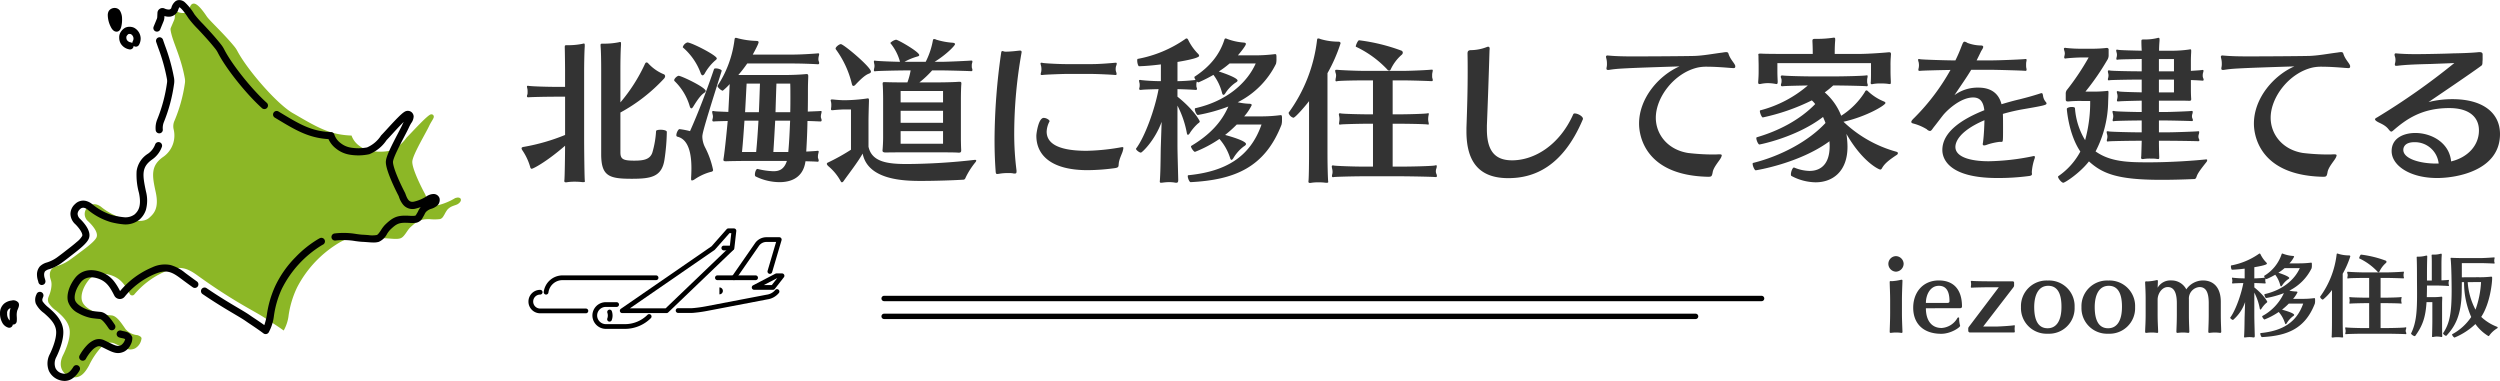 <svg xmlns="http://www.w3.org/2000/svg" xmlns:xlink="http://www.w3.org/1999/xlink" width="699.359" height="106.56" viewBox="0 0 699.359 106.56">
  <defs>
    <clipPath id="clip-path">
      <rect id="長方形_22" data-name="長方形 22" width="115.527" height="104.56" fill="#8cb726"/>
    </clipPath>
    <clipPath id="clip-path-2">
      <rect id="長方形_21" data-name="長方形 21" width="71.605" height="28.1"/>
    </clipPath>
  </defs>
  <g id="logo" transform="translate(-662.169 -930.999)">
    <path id="パス_87" data-name="パス 87" d="M41.71-10.105c0-.387-.9-.6-1.72-.6-.688,0-1.29.129-1.29.387a26.72,26.72,0,0,1-1.032,5.977c-.645,1.935-2.408,2.279-5.074,2.279-3.139,0-3.87-.43-3.87-2.322V-15.523a47.661,47.661,0,0,0,12.212-9.5,1.107,1.107,0,0,0,.3-.645.618.618,0,0,0-.473-.6,12.2,12.2,0,0,1-4.257-3.01.661.661,0,0,0-.473-.258c-.172,0-.3.129-.43.387a46.705,46.705,0,0,1-6.88,10.793V-27.52c0-2.322.043-5.117.172-6.923v-.387c0-.258-.043-.43-.258-.43a2.181,2.181,0,0,0-.387.086,20.345,20.345,0,0,1-4,.387h-.559c-.43,0-.516.086-.516.387v.258c.129,1.376.172,4.3.172,6.579v23.65c0,6.149,2.15,6.923,8.471,6.923,5.418,0,8.514-.473,9.245-5.418A58.687,58.687,0,0,0,41.71-10.105ZM18.748,3.311c-.086-1.2-.172-8.686-.172-11.524V-27.09c0-1.247.043-5.117.172-6.923V-34.4c0-.258-.043-.43-.258-.43a2.181,2.181,0,0,0-.387.086,19.368,19.368,0,0,1-3.87.387h-.559c-.516,0-.516.129-.516.645.043,1.376.086,5.418.086,6.579V-22.7H10.75c-2.279,0-7.009-.129-7.826-.3H2.8c-.172,0-.215.086-.215.258a4.268,4.268,0,0,0,.129.645,5.232,5.232,0,0,1,.043.9,2.285,2.285,0,0,1-.043.6,1.145,1.145,0,0,0-.129.516c0,.172.086.3.344.3h.043c.86-.086,5.59-.172,7.783-.172h2.494V-9.245A55.713,55.713,0,0,1,1.806-5.934c-.344.043-.731.129-.731.43a1.294,1.294,0,0,0,.258.6A16.169,16.169,0,0,1,3.483-.3c.086.387.258.516.43.516.344,0,3.913-1.763,9.331-6.45,0,2.15-.086,8.256-.172,9.374,0,.172-.043.3-.043.43,0,.3.086.43.43.43a1.613,1.613,0,0,0,.43-.043,14.346,14.346,0,0,1,2.15-.129,16.091,16.091,0,0,1,1.72.086,3.513,3.513,0,0,0,.6.043c.344,0,.43-.086.43-.258C18.791,3.612,18.748,3.483,18.748,3.311Zm66.134-17.2a1.6,1.6,0,0,1-.086-.516,3.764,3.764,0,0,1,.086-.688,3.428,3.428,0,0,0,.129-.645c0-.129-.043-.215-.258-.215h-.086c-.172.043-1.677.086-3.526.172.043-2.408.043-4.558.043-6.106,0-1.333.043-2.365.086-3.526v-.3c0-.387-.086-.559-.43-.559h-.215c-1.677.172-4.128.258-6.149.258H61.705A37.728,37.728,0,0,0,64.2-29.24H76.8c3.1,0,6.622.172,7.138.215h.043c.258,0,.344-.129.344-.344a1.145,1.145,0,0,0-.129-.516,1.908,1.908,0,0,1-.086-.559,4.261,4.261,0,0,1,.086-.774,3.816,3.816,0,0,0,.129-.6.228.228,0,0,0-.258-.258h-.086c-.344.043-4.3.344-7.052.344H65.747c1.419-2.58,1.634-3.268,1.634-3.44,0-.215-.129-.387-.688-.387a23.17,23.17,0,0,1-5.117-.731,1.941,1.941,0,0,0-.559-.129c-.3,0-.344.258-.387.645A30.207,30.207,0,0,1,55.9-23.005v.086c0,.387,1.075,1.29,1.462,1.29A17.294,17.294,0,0,0,59.3-23.478l-.043.688c-.086,2.279-.215,4.644-.344,7.1-1.978-.086-3.7-.129-3.956-.215a.839.839,0,0,0-.3-.043c-.215,0-.258.129-.258.3a3.872,3.872,0,0,0,.129.688,2.517,2.517,0,0,1,.086.559,2.9,2.9,0,0,1-.086.6,1.528,1.528,0,0,0-.086.43c0,.215.086.344.344.344h.172c.215-.043,1.892-.086,3.784-.129-.043.516-.774,8.342-1.2,10.75v.129c0,.3.215.387.688.387h.215c.559-.043,4.042-.086,4.687-.086H75.293C74.476.559,72.928.9,71.509.9A21.5,21.5,0,0,1,67.08.258h-.043c-.344,0-.688.9-.688,1.548,0,.258.043.473.215.559a15.292,15.292,0,0,0,6.665,1.591c1.978,0,6.536-.43,7.267-5.848,1.634.043,3.053.086,3.311.129h.086a.272.272,0,0,0,.3-.3,1.485,1.485,0,0,0-.129-.559,1.27,1.27,0,0,1-.086-.559,3.857,3.857,0,0,1,.086-.774,3.816,3.816,0,0,0,.129-.6.228.228,0,0,0-.258-.258H83.85c-.172.043-1.548.129-3.139.215.172-2.8.3-5.762.344-8.557,1.806.043,3.311.129,3.569.129h.043c.258,0,.344-.129.344-.344A1.145,1.145,0,0,0,84.882-13.889ZM55.212-30.057c.344-.258.473-.43.473-.6,0-.86-7.1-4.472-8.213-4.472a1.938,1.938,0,0,0-1.29,1.29.158.158,0,0,0,.043.129,17.374,17.374,0,0,1,4.945,7.138c.086.3.3.645.559.645.129,0,.344-.129.559-.473A13.539,13.539,0,0,1,55.212-30.057Zm-3.1,9.073c.344-.215.473-.43.473-.559,0-1.032-6.837-4.257-7.568-4.257-.344,0-1.247.731-1.247,1.247a.372.372,0,0,0,.129.258,15.952,15.952,0,0,1,4.214,7.009c.086.258.215.6.473.6.129,0,.3-.129.559-.559C49.88-18.447,51.084-20.339,52.116-20.984Zm4.945-6.192v-.043c0-.3-.946-.645-1.591-.645-.3,0-.516.043-.559.215C52.933-21.8,50.439-15.308,48.2-10.32a22.915,22.915,0,0,0-2.924-.559c-.344-.043-.9,1.032-.9,1.677a.4.4,0,0,0,.258.43C47.988-8,48.59-3.526,48.59.043c0,.989-.043,1.935-.086,2.709v.3c0,.258.043.43.258.43a1.6,1.6,0,0,0,.645-.258,14.749,14.749,0,0,1,4.472-2.107c.6-.086.774-.3.774-.559a24.26,24.26,0,0,0-2.236-6.321,6.907,6.907,0,0,1-.774-2.924C51.643-9.46,51.686-10.277,57.061-27.176Zm19.178,3.569c.043,1.161.043,2.451.043,3.784,0,1.376,0,2.752-.043,4.214H72.111c.086-2.838.172-5.633.258-8Zm-8.471,0c-.086,2.365-.172,5.16-.3,8H63.6c.172-2.924.3-5.719.43-8ZM76.2-13.244c-.129,3.053-.258,6.106-.516,8.772H71.509c.172-2.58.344-5.633.516-8.772Zm-8.858,0c-.172,3.1-.387,6.149-.645,8.772H62.737c.258-2.494.473-5.59.688-8.772ZM127.065-27.95a2.46,2.46,0,0,1-.043-.6,2.658,2.658,0,0,1,.043-.645,2.157,2.157,0,0,0,.129-.6.228.228,0,0,0-.258-.258h-.172c-.344.043-6.407.344-8.3.344h-1.849c3.311-2.021,5.719-4.558,5.719-4.945,0-.172-.172-.344-.6-.387a20.382,20.382,0,0,1-4.644-.86,1.3,1.3,0,0,0-.6-.172c-.172,0-.3.086-.344.344a21.582,21.582,0,0,1-2.021,6.02h-5.934a17.183,17.183,0,0,1,3.655-1.5c.344-.086.473-.215.473-.387,0-.9-5.934-4.3-6.493-4.3a3.306,3.306,0,0,0-1.591.9v.043a13.9,13.9,0,0,1,2.709,5.246c-2.451-.043-6.321-.215-6.794-.3-.086,0-.172-.043-.258-.043-.215,0-.258.086-.258.3a4.517,4.517,0,0,0,.086.559,2.926,2.926,0,0,1,.086.645,3.319,3.319,0,0,1-.086.645,2.574,2.574,0,0,0-.086.516c0,.215.086.344.3.344.086,0,.129-.043.215-.043.516-.086,6.364-.215,8.17-.215h1.591a18.423,18.423,0,0,1-.9,3.354h-.774c-2.107,0-4.859-.043-5.418-.086h-.258c-.344,0-.473.086-.473.387v.215c.086.559.129,3.268.129,4V-8.385c0,.817-.086,2.795-.172,3.4V-4.9c0,.43.3.559.989.559.172,0,.645-.043,5.332-.043h9.116c1.849,0,4.9,0,5.805.086h.129c.516,0,.645-.215.645-.645v-.172c-.043-.473-.086-2.451-.086-3.182V-19.436c0-.731.043-3.483.129-4.042v-.215c0-.3-.129-.43-.473-.43h-.258c-.645.086-3.913.172-5.934.172h-5.074a26.842,26.842,0,0,0,3.569-3.354h2.537c1.892,0,7.826.172,8.342.215h.043c.258,0,.344-.129.344-.344A1.145,1.145,0,0,0,127.065-27.95ZM90.386-34.658c-.43,0-1.462.774-1.462,1.247a.259.259,0,0,0,.043.172,26.87,26.87,0,0,1,4.472,9.589c.086.344.172.688.473.688a.9.9,0,0,0,.6-.387c1.161-1.2,2.537-2.623,3.741-3.053.43-.172.559-.344.559-.559C98.814-28.251,91.16-34.658,90.386-34.658ZM128.054-1.634a.973.973,0,0,0,.215-.43c0-.129-.086-.215-.344-.215h-.086a174.338,174.338,0,0,1-18.963,1.161c-5.289,0-9.847-.516-10.75-4.859v-7.009c0-1.462.086-4.3.129-5.719v-.3c0-.3-.043-.473-.344-.473a.839.839,0,0,0-.3.043,48.055,48.055,0,0,1-6.321.473c-.731,0-2.537-.129-3.139-.215h-.215c-.3,0-.387.086-.387.258,0,.215.129.43.129.645a3.077,3.077,0,0,1,.043.731,3.255,3.255,0,0,1-.043.645c0,.129-.043.258-.043.387,0,.215.043.344.344.344h.172c.516-.086,2.58-.215,3.139-.215h1.935V-5.117a57.106,57.106,0,0,1-6.407,3.569c-.215.086-.344.215-.344.387s.172.43.516.731A14.374,14.374,0,0,1,90.3,3.612q.193.387.387.387c.215,0,.43-.258.559-.473,1.462-2.064,3.827-5.074,5.246-7.568,1.462,7.482,11.782,7.654,16.34,7.654,4.042,0,9.073-.172,11.825-.344.3,0,.516-.215.645-.6A21.149,21.149,0,0,1,128.054-1.634Zm-9.073-16.727H107.113v-3.182h11.868Zm0,5.719H107.113V-16h11.868Zm0,5.848H107.113V-10.32h11.868ZM167.4-28.552a2.066,2.066,0,0,0,.172-.645.228.228,0,0,0-.258-.258h-.129c-.344.043-4.171.387-6.45.387h-7.439c-1.978,0-6.02-.215-6.493-.344a.839.839,0,0,0-.3-.043c-.172,0-.258.086-.258.215a4.5,4.5,0,0,0,.172.731,5.294,5.294,0,0,1,.086.86,4.763,4.763,0,0,1-.086.817,2.625,2.625,0,0,0-.129.559c0,.172.086.258.344.258h.172c.473-.129,5.848-.3,6.493-.3h7.1c1.849,0,6.235.215,6.751.3h.043c.258,0,.344-.129.344-.3a2.626,2.626,0,0,0-.129-.559,2.083,2.083,0,0,1-.129-.774A2.678,2.678,0,0,1,167.4-28.552ZM169.291-4.9a3.431,3.431,0,0,0,.129-.688c0-.215-.086-.258-.258-.258a4.934,4.934,0,0,0-.6.086,61.034,61.034,0,0,1-9.417.946c-9.03,0-11.18-2.666-11.18-5.375a6.591,6.591,0,0,1,.774-2.8.15.15,0,0,1,.043-.086c0-.387-.9-.946-1.634-.946-1.5,0-2.064,4.429-2.064,4.945v.086c0,5.2,3.913,9.589,14.319,9.589a58.722,58.722,0,0,0,7.611-.559c1.2-.172,1.032-.516,1.118-1.29C168.259-2.623,169.162-4.171,169.291-4.9ZM140.954-32.336v-.129c0-.3-.172-.387-.516-.387-.129,0-.258.043-.43.043-.688.086-2.322.258-3.311.258h-.387c-.344-.043-.559-.172-.731-.172s-.3.129-.344.516a174.546,174.546,0,0,0-1.849,24.252c0,2.924.086,5.848.3,8.729.043.688.086.9.473.9a5.393,5.393,0,0,0,.645-.086,13.865,13.865,0,0,1,2.494-.172,7.642,7.642,0,0,1,1.075.043,2.273,2.273,0,0,0,.688.086c.387,0,.473-.172.473-.559v-.3a81.064,81.064,0,0,1-.645-10.535A129.55,129.55,0,0,1,140.954-32.336ZM213.8-13.459v-.731c-.043-.3,0-.6-.344-.6h-.086a41.287,41.287,0,0,1-5.719.344h-4.429a14.2,14.2,0,0,0,2.107-3.139c0-.215-.129-.344-.559-.387a17.04,17.04,0,0,1-3.354-.43,23.775,23.775,0,0,0,10.707-10.75,5.253,5.253,0,0,0,.129-1.376v-.731c-.043-.3,0-.6-.344-.6h-.086a45.938,45.938,0,0,1-5.719.344h-4.644c.774-.9,2.236-2.709,2.236-3.182,0-.215-.129-.344-.516-.387a16.911,16.911,0,0,1-4.73-1.032.961.961,0,0,0-.43-.129c-.172,0-.3.172-.344.387-1.333,4.128-4,7.482-8.342,10.32a.158.158,0,0,0-.043.129,1.634,1.634,0,0,0,.344.774,50.718,50.718,0,0,1-5.074.344V-29.67c5.934-.989,6.063-1.548,6.063-1.72a1.056,1.056,0,0,0-.387-.645,14.828,14.828,0,0,1-2.537-3.526c-.215-.516-.387-.688-.6-.688a.8.8,0,0,0-.43.215,34.118,34.118,0,0,1-13.2,5.5c-.129,0-.172.215-.172.473,0,.645.258,1.591.516,1.591,1.591-.043,3.784-.215,6.106-.516V-24.3a52.725,52.725,0,0,1-5.547-.3.84.84,0,0,0-.3-.043c-.215,0-.258.086-.258.258a4.268,4.268,0,0,0,.129.645,2.285,2.285,0,0,1,.043.6,2.452,2.452,0,0,1-.043.559,1.528,1.528,0,0,0-.086.43c0,.172.086.3.344.3h.172c.43-.086,2.752-.172,4.9-.215-.989,5.461-3.784,13.287-6.278,16.6,0,.043-.043.043-.043.086,0,.344.946,1.075,1.376,1.075.3,0,3.87-3.311,5.8-8.6l-.215,6.493c-.086,2.15-.043,6.407-.258,9.632,0,.215-.043.387-.043.516,0,.3.086.387.387.387.172,0,.43-.043.817-.086a12.112,12.112,0,0,1,1.462-.086,9.6,9.6,0,0,1,1.29.086,4.472,4.472,0,0,0,.645.086c.473,0,.559-.258.559-.817-.043-2.193-.215-7.439-.215-9.718V-17.458a27.388,27.388,0,0,1,2.58,7.439c.043.3.129.731.344.731.129,0,.3-.129.473-.387a13.074,13.074,0,0,1,2.365-2.8c.344-.215.473-.387.473-.559,0-.129-1.462-3.1-6.235-6.923v-2.107c2.193.043,4.6.172,5.074.215h.086a.272.272,0,0,0,.3-.3,1.121,1.121,0,0,0-.129-.473,2.46,2.46,0,0,1-.043-.6,2.658,2.658,0,0,1,.043-.645,1.329,1.329,0,0,0,.086-.344,1.042,1.042,0,0,0,.473.258c.043,0,.043-.043.086-.043a40.2,40.2,0,0,0,4.085-2.064,13.986,13.986,0,0,1,2.408,5.031c.086.344.215.559.387.559.129,0,.3-.086.473-.344a10.734,10.734,0,0,1,2.838-3.01c.387-.215.645-.43.645-.645,0-.688-3.225-1.892-5.246-2.537a26,26,0,0,0,3.01-2.236h7.31c-2.408,5.418-8.084,10.535-16.9,12.513-.086,0-.129.129-.129.258,0,.516.473,1.634.86,1.634a46.6,46.6,0,0,0,8.514-2.365c-1.892,4.386-5.246,7.955-10.363,11.008-.043.043-.086.086-.086.129,0,.473.817,1.548,1.118,1.548a34.412,34.412,0,0,0,6.837-3.612,14.81,14.81,0,0,1,2.967,5.246c.086.344.215.6.43.6.129,0,.258-.129.473-.43a11.3,11.3,0,0,1,2.924-3.311c.387-.215.645-.473.645-.688,0-.817-3.784-1.978-5.848-2.537a35.224,35.224,0,0,0,3.268-2.924h6.923C204.9-3.053,198.015.989,187.566,2.021c-.086,0-.129.129-.129.3,0,.516.473,1.677.817,1.634,12.212-.645,20.726-4.042,25.413-16.082A5.329,5.329,0,0,0,213.8-13.459ZM247.25-31.648a.814.814,0,0,0,.344-.645.617.617,0,0,0-.43-.559,52.431,52.431,0,0,0-11.782-2.881c-.344-.043-.946,1.376-.946,1.72a.15.15,0,0,0,.043.086,29,29,0,0,1,8.729,6.321.785.785,0,0,0,.559.344c.172,0,.344-.086.473-.387A12.319,12.319,0,0,1,247.25-31.648Zm9.718,33.239A1.637,1.637,0,0,1,256.839.9a2.183,2.183,0,0,1,.129-.731,2.138,2.138,0,0,0,.129-.688c0-.172-.043-.258-.215-.258a.468.468,0,0,0-.215.043c-.559.215-7.224.344-9.546.344h-2.365v-12h1.333c2.451,0,7.869.086,8.428.215a.433.433,0,0,1,.129.043c.172,0,.215-.129.215-.258a2.219,2.219,0,0,0-.086-.473,4.435,4.435,0,0,1-.086-.86,6.415,6.415,0,0,1,.086-.9,2.219,2.219,0,0,0,.086-.473c0-.129-.043-.258-.172-.258-.043,0-.086.043-.129.043-.6.172-5.977.3-8.428.3h-1.376v-9.5h2.924c2.322,0,7.4.172,7.912.215h.086a.272.272,0,0,0,.3-.3,1.485,1.485,0,0,0-.129-.559,2.658,2.658,0,0,1-.043-.645,3.949,3.949,0,0,1,.043-.774,6.128,6.128,0,0,0,.129-.688c0-.172-.043-.258-.258-.258h-.172c-.344.086-5.547.344-7.869.344H236.758c-2.365,0-6.966-.215-7.482-.3h-.215c-.3,0-.387.086-.387.3a3.407,3.407,0,0,0,.172.731,1.993,1.993,0,0,1,.086.6,3.319,3.319,0,0,1-.086.645,4.47,4.47,0,0,0-.086.645c0,.172.043.3.258.3a.545.545,0,0,0,.258-.043c.516-.129,5.117-.215,7.482-.215h2.494v9.5h-.9c-2.451,0-7.568-.129-8.084-.258a.757.757,0,0,0-.258-.043.272.272,0,0,0-.3.3,3.176,3.176,0,0,0,.086.516,4.738,4.738,0,0,1,.086.774,5.853,5.853,0,0,1-.086.9c0,.129-.043.258-.043.387,0,.172.043.3.3.3a1.862,1.862,0,0,1,.215-.043c.516-.086,5.633-.215,8.084-.215h.9v12h-2.924c-2.365,0-7.439-.172-8.041-.3a1.862,1.862,0,0,1-.215-.043c-.258,0-.344.129-.344.344a5.26,5.26,0,0,0,.129.731,3.857,3.857,0,0,1,.086.774,3.319,3.319,0,0,1-.086.645,2.219,2.219,0,0,0-.086.473.315.315,0,0,0,.344.344c.043,0,.086-.043.172-.043.516-.086,5.676-.215,8.041-.215h10.793c2.322,0,8.9.129,9.589.215h.129a.272.272,0,0,0,.3-.3A1.8,1.8,0,0,0,256.968,1.591ZM230.179-34.873c0-.3-.172-.473-.688-.473a17.7,17.7,0,0,1-4.945-.731,1.619,1.619,0,0,0-.6-.172c-.258,0-.3.172-.344.473a43,43,0,0,1-7.912,20.253.158.158,0,0,0-.043.129,1.975,1.975,0,0,0,1.333,1.333c.516,0,3.311-3.225,4.386-4.644V-4.343c0,2.967-.043,6.45-.129,7.654,0,.172-.043.3-.043.43,0,.3.086.43.43.43a1.613,1.613,0,0,0,.43-.043A13.271,13.271,0,0,1,224.073,4a14.915,14.915,0,0,1,1.634.086,3.513,3.513,0,0,0,.6.043c.344,0,.43-.086.43-.258,0-.086-.043-.215-.043-.387-.086-1.2-.172-4.687-.172-7.7V-26.531A44.9,44.9,0,0,0,230.179-34.873Zm67.768,21.285a.259.259,0,0,0,.043-.172c0-.731-1.462-1.505-2.279-1.505a.429.429,0,0,0-.43.215c-3.827,8.643-10.879,12.9-17.114,12.9-4.558,0-7.052-2.365-7.052-8.686v-1.032c.3-7.525.516-13.674.731-20.855,0-.172.043-.43.043-.645,0-.3-.086-.559-.387-.559a.84.84,0,0,0-.3.043,12.619,12.619,0,0,1-4.171.9h-.172c-1.032,0-1.161.344-1.161,1.032.043,1.72.043,3.354.043,4.945,0,5.16-.129,9.8-.344,15.781v.989c0,9.331,4.3,13.072,11.7,13.072C284.1,2.838,292.271-.172,297.947-13.588ZM340.6-28.552c-.129-.731-1.376-1.763-1.892-3.4-.086-.387-.344-.473-.688-.473a8.938,8.938,0,0,0-.989.129c-2.752.344-5.332.86-7.912.946-4.085.086-13.717.129-17.114.129-2.322,0-4.687-.043-6.579-.215-.215,0-.344-.043-.516-.043-.3,0-.473.086-.473.387a2.475,2.475,0,0,0,.086.43A5.662,5.662,0,0,1,304.7-29.2a4.187,4.187,0,0,1-.086,1.032,1.069,1.069,0,0,0-.043.344c0,.3.172.387.43.387a1.928,1.928,0,0,0,.473-.043c2.064-.3,2.967-.43,19.522-.946-5.8,2.537-11.309,8.9-11.309,16,0,1.2,0,14.448,19.264,14.878.946,0,1.118-.043,1.333-1.29.215-1.376,1.892-3.225,2.236-3.913a2.272,2.272,0,0,0,.3-.774c0-.215-.172-.3-.645-.3h-.387c-.43.043-.989.043-1.548.043a60.93,60.93,0,0,1-6.88-.43c-5.762-.946-8.987-5.289-8.987-9.847,0-5.805,5.246-12.6,11.782-14.061a11.818,11.818,0,0,1,2.752-.215c1.935,0,4.386.172,6.407.344.258,0,.516.043.774.043.3,0,.516-.086.516-.43Zm43.516,4.3c-.043-.989-.086-1.677-.086-2.967V-28.6a25.471,25.471,0,0,1,.086-2.58c0-.258.043-.473.043-.645,0-.344-.086-.559-.473-.559h-.129c-.731.086-5.5.473-8.471.473h-6.665v-.559c0-.86.043-2.279.129-3.182v-.387c0-.258-.043-.43-.344-.43a.947.947,0,0,0-.344.043,32.266,32.266,0,0,1-4.343.3h-.645c-.516,0-.688.129-.688.516v.129c.043.817.086,2.193.086,2.967v.6h-6.106c-3.053,0-7.052,0-8.213-.086h-.387c-.43,0-.516.086-.516.258,0,.129.043.3.043.473,0,1.118.043,1.806.043,2.494v1.462c0,.817,0,1.677-.129,3.225v.129c0,.344.129.473.387.473a2.959,2.959,0,0,0,.559-.086,10.2,10.2,0,0,1,1.763-.172,12.148,12.148,0,0,1,2.15.215,1.863,1.863,0,0,1,.215.043c.344,0,.387-.215.387-.731-.043-.989-.086-1.763-.086-2.881v-2.236h26.187v2.15c0,1.118,0,2.021-.043,2.838,0,.215-.043.387-.043.516,0,.258.086.387.344.387a3.833,3.833,0,0,0,.473-.086,12.079,12.079,0,0,1,1.935-.129,17.28,17.28,0,0,1,1.892.086,5.889,5.889,0,0,0,.688.086c.258,0,.3-.129.3-.473Zm1.634,20.6a.673.673,0,0,0,.344-.473c0-.215-.129-.344-.43-.43a34.9,34.9,0,0,1-14.792-8.385c6.493-1.462,11.739-4.644,11.739-5.246,0-.172-.129-.3-.43-.43a14.259,14.259,0,0,1-4.386-2.8c-.215-.215-.344-.3-.473-.3-.258,0-.387.258-.516.516a21.1,21.1,0,0,1-6.579,6.579,16.451,16.451,0,0,0-4.6-6.536,25.738,25.738,0,0,0,2.365-1.935h.43c2.365,0,8.3.129,8.858.215h.129c.172,0,.258-.129.258-.3a1.487,1.487,0,0,0-.129-.516,2.658,2.658,0,0,1-.043-.645,3.949,3.949,0,0,1,.043-.774,2.517,2.517,0,0,0,.086-.559c0-.172-.043-.258-.172-.258h-.129c-.645.172-6.579.3-8.9.3h-6.149c-2.408,0-7.74-.129-8.385-.258h-.172c-.3,0-.387.129-.387.344a1.121,1.121,0,0,0,.129.473,1.479,1.479,0,0,1,.086.688,1.9,1.9,0,0,1-.086.731,1.528,1.528,0,0,0-.086.43c0,.215.086.344.344.344h.172c.516-.086,4.343-.172,7.009-.215a33.171,33.171,0,0,1-13.33,6.966c-.043,0-.086.086-.086.215,0,.516.516,1.763.817,1.763a58.1,58.1,0,0,0,13.717-4.773,7.291,7.291,0,0,1,.946,1.032c-4.257,4.386-10.148,7.482-16.34,9.288a.26.26,0,0,0-.129.258c0,.559.516,1.763.86,1.763.129,0,10.32-1.978,17.8-7.7.258.559.473,1.118.688,1.677-4.687,5.074-12.47,9.245-20.253,11.18-.086,0-.129.129-.129.258,0,.559.516,1.806.86,1.806.129,0,12.212-1.935,20.64-8.127v.3a9.353,9.353,0,0,1,.043,1.075c0,4.9-2.365,6.923-5.633,6.923a11.8,11.8,0,0,1-4.3-.946h-.086c-.344,0-.817,1.161-.817,1.892,0,.215.043.43.172.473A14.747,14.747,0,0,0,363.049,4c4.9,0,8.944-3.139,8.944-9.933v-.129a26.011,26.011,0,0,0-.3-3.483C376.164-1.72,380.765.43,381.152.43c.215,0,.344-.129.473-.344C382.313-1.2,383.6-2.236,385.753-3.655ZM427.42-18.533a3.388,3.388,0,0,1-.731-1.72c-.086-.473-.129-.688-.43-.688a.468.468,0,0,0-.215.043c-2.408.774-3.7,1.118-5.891,1.677-1.505.344-3.225.817-5.074,1.376-.946-3.7-3.784-4.644-6.45-4.644a10.88,10.88,0,0,0-6.708,2.107c1.892-2.838,3.311-4.816,4.687-7.1H411.6c1.892,0,9.632.215,10.148.3h.043c.215,0,.3-.129.3-.344a2.574,2.574,0,0,0-.086-.516,4.178,4.178,0,0,1-.043-.774,5.209,5.209,0,0,1,.043-.86,2.158,2.158,0,0,0,.086-.516c0-.172-.043-.3-.215-.3h-.086c-.3.086-7.095.387-9.761.387h-3.913c.387-.774.774-1.548,1.2-2.451.215-.43.645-.946.645-1.333,0-.215-.172-.387-.645-.387A11.3,11.3,0,0,1,405.533-35a1.826,1.826,0,0,0-.774-.344c-.387,0-.516.43-.817,1.161a43.3,43.3,0,0,1-1.763,4.085c-2.236,0-9.417-.215-9.89-.344a.839.839,0,0,0-.3-.043c-.172,0-.258.086-.258.215a4.026,4.026,0,0,0,.172.688,5.269,5.269,0,0,1,.086.817,4.332,4.332,0,0,1-.086.817,1.829,1.829,0,0,0-.086.473.272.272,0,0,0,.3.3h.172c.387-.086,5.719-.215,8.514-.258a60.35,60.35,0,0,1-9.761,13.029c-.43.473-1.2,1.075-1.2,1.505,0,.172.129.344.473.43a13.98,13.98,0,0,1,3.87,1.634,1.429,1.429,0,0,0,.86.473c.43,0,.645-.516,1.161-1.161.86-1.075,1.591-2.064,2.365-3.053,1.032-1.376,4.945-5.16,8.557-5.16,1.505,0,2.838.688,3.139,3.569-6.364,2.537-11.739,6.106-11.739,11.137,0,1.978,1.2,7.826,15.394,7.826a65.329,65.329,0,0,0,8.858-.559c.688-.086.817-.3.817-.559,0-.172-.043-.344-.043-.559a14.647,14.647,0,0,1,.817-3.87.969.969,0,0,0,.043-.3c0-.215-.086-.3-.258-.3a2.219,2.219,0,0,0-.473.086A65.751,65.751,0,0,1,411.51-1.892c-5.289,0-9.331-1.247-9.331-4,0-.9.43-4.171,8.127-7.482-.043,1.72-.129,4-.387,6.063,0,.172-.086.387-.086.6a.341.341,0,0,0,.387.387,2.114,2.114,0,0,0,.731-.172,17.419,17.419,0,0,1,3.526-.817h.6c.43,0,.43-.129.43-3.913,0-1.419,0-2.8-.043-3.913a51.726,51.726,0,0,1,5.8-1.333c5.762-.989,6.407-1.161,6.407-1.591A.747.747,0,0,0,427.42-18.533Zm44.075-6.622a1.713,1.713,0,0,1-.129-.731,2.586,2.586,0,0,1,.129-.86,1.892,1.892,0,0,0,.086-.43c0-.172-.043-.258-.215-.258h-.086c-.387.086-1.978.172-3.225.258v-2.881c0-.688.043-1.677.086-2.408v-.344c0-.3-.043-.387-.258-.387a.968.968,0,0,0-.3.043,33.7,33.7,0,0,1-4.9.344h-3.526c0-.817.043-1.72.129-2.8v-.344c0-.3-.043-.473-.3-.473a2.181,2.181,0,0,0-.387.086,15.077,15.077,0,0,1-3.311.387h-.559c-.516,0-.516.129-.516.645,0,.817.043,1.677.086,2.494-1.978-.043-6.192-.129-6.622-.258a.757.757,0,0,0-.258-.043c-.215,0-.258.086-.258.258a3.816,3.816,0,0,0,.129.6,2.538,2.538,0,0,1,.086.6,3.319,3.319,0,0,1-.086.645,1.546,1.546,0,0,0-.086.473c0,.129.043.258.3.258a1.862,1.862,0,0,1,.215-.043c.43-.086,4.6-.129,6.579-.172v3.44h-1.29c-1.247,0-7.052-.086-7.568-.215a1.069,1.069,0,0,0-.344-.043c-.215,0-.258.086-.258.258a2.517,2.517,0,0,0,.086.559,2.538,2.538,0,0,1,.086.6,3.319,3.319,0,0,1-.086.645,1.546,1.546,0,0,0-.086.473c0,.129.043.258.3.258a1.864,1.864,0,0,1,.215-.043c.516-.086,6.321-.172,7.654-.172h1.29v3.569c-2.064-.043-5.934-.129-6.364-.258a1.934,1.934,0,0,0-.344-.086.226.226,0,0,0-.258.258,4.794,4.794,0,0,0,.129.559,2.926,2.926,0,0,1,.086.645,3.764,3.764,0,0,1-.086.688,1.829,1.829,0,0,0-.086.473c0,.172.043.258.3.258h.215c.43-.086,4.429-.172,6.407-.215v3.182h-.43c-1.247,0-6.665-.129-7.181-.258a1.069,1.069,0,0,0-.344-.043c-.172,0-.215.086-.215.215a4.268,4.268,0,0,0,.129.645,2.6,2.6,0,0,1,.086.645,3.319,3.319,0,0,1-.086.645,1.546,1.546,0,0,0-.086.473c0,.129.043.258.3.258a1.862,1.862,0,0,1,.215-.043c.516-.086,5.848-.172,7.181-.172h.43v3.311h-1.376c-1.247,0-7.353-.129-7.869-.258a.839.839,0,0,0-.3-.043c-.215,0-.258.086-.258.258a4.268,4.268,0,0,0,.129.645,2.538,2.538,0,0,1,.086.6,3.319,3.319,0,0,1-.086.645,1.546,1.546,0,0,0-.086.473c0,.129.043.258.3.258a1.862,1.862,0,0,1,.215-.043c.516-.086,6.536-.172,7.869-.172H454.3c-.043,1.5-.086,3.354-.129,4.257,0,.172-.043.3-.043.43,0,.3.086.43.43.43a1.613,1.613,0,0,0,.43-.043,11.562,11.562,0,0,1,1.849-.086,11.361,11.361,0,0,1,1.376.043,5.889,5.889,0,0,0,.688.086c.215,0,.3-.086.3-.473v-.215c-.043-.9-.086-2.924-.086-4.429h2.752c1.548,0,7.654.086,8.17.129h.086c.215,0,.3-.086.3-.258a1.139,1.139,0,0,0-.129-.43,1.373,1.373,0,0,1-.129-.6,2.009,2.009,0,0,1,.129-.731,2.16,2.16,0,0,0,.086-.516c0-.172-.043-.258-.172-.258h-.129c-.344.086-6.751.3-8.213.3h-2.752v-3.311h1.548c1.548,0,7.052.129,7.568.172h.086c.215,0,.3-.086.3-.258a1.121,1.121,0,0,0-.129-.473,1.373,1.373,0,0,1-.129-.6,2.009,2.009,0,0,1,.129-.731,2.217,2.217,0,0,0,.086-.473c0-.172-.043-.3-.258-.3h-.129c-.344.086-6.063.3-7.525.3h-1.548v-3.182h4.3c1.548,0,3.311,0,4.042.043h.172c.387,0,.516-.129.516-.43v-.129c-.043-.516-.086-1.634-.086-2.451v-2.8c1.2.043,2.752.129,3.182.172h.086c.215,0,.3-.086.3-.258A1.121,1.121,0,0,0,471.495-25.155Zm.946,23.435a.9.9,0,0,0,.172-.473c0-.129-.043-.215-.258-.215h-.086c-4.085.43-10.406.817-16,.817-5.633,0-10.707-.086-14.878-3.053a31.039,31.039,0,0,0,3.526-14.061c.043-.9.086-2.365.086-2.365,0-.344,0-.516-.3-.516-.086,0-.172.043-.3.043a34.732,34.732,0,0,1-3.956.172h-1.892a69.426,69.426,0,0,0,6.063-8.772,2.418,2.418,0,0,0,.43-1.462v-1.462a.455.455,0,0,0-.516-.516H444.4a36.668,36.668,0,0,1-3.827.215h-3.139a39.424,39.424,0,0,1-4.257-.215c-.086,0-.172-.043-.258-.043-.3,0-.387.129-.387.3a4.023,4.023,0,0,0,.172.688,2.9,2.9,0,0,1,.086.6,3.373,3.373,0,0,1-.086.6,2.217,2.217,0,0,0-.086.473c0,.215.086.344.344.344a1.862,1.862,0,0,1,.215-.043c.559-.086,3.053-.258,4.171-.258h2.107a69.635,69.635,0,0,1-5.934,8.9,1.731,1.731,0,0,0-.473,1.29v1.419c0,.43.043.688.559.688h.215a34.224,34.224,0,0,1,3.741-.129h2.322a39.962,39.962,0,0,1-1.419,10.965,19.927,19.927,0,0,1-2.838-8.944c0-.215-.387-.344-.86-.344-.645,0-1.419.215-1.419.559,0,0,.473,7.052,3.784,11.911a19.378,19.378,0,0,1-6.149,6.88.223.223,0,0,0-.086.172c0,.473.989,1.677,1.462,1.677.43,0,4.558-2.623,7.181-5.977,3.827,3.483,8.084,5.16,20.21,5.16,3.1,0,6.235-.086,9.116-.215.3,0,.559,0,.774-.645C469.947,1.419,470.979.129,472.441-1.72Zm-9.116-25.327h-4.214v-3.44h4.214Zm0,5.891h-4.214v-3.569h4.214Zm49.278-7.4c-.129-.731-1.376-1.763-1.892-3.4-.086-.387-.344-.473-.688-.473a8.938,8.938,0,0,0-.989.129c-2.752.344-5.332.86-7.912.946-4.085.086-13.717.129-17.114.129-2.322,0-4.687-.043-6.579-.215-.215,0-.344-.043-.516-.043-.3,0-.473.086-.473.387a2.475,2.475,0,0,0,.086.43A5.662,5.662,0,0,1,476.7-29.2a4.187,4.187,0,0,1-.086,1.032,1.069,1.069,0,0,0-.043.344c0,.3.172.387.43.387a1.928,1.928,0,0,0,.473-.043c2.064-.3,2.967-.43,19.522-.946-5.8,2.537-11.309,8.9-11.309,16,0,1.2,0,14.448,19.264,14.878.946,0,1.118-.043,1.333-1.29.215-1.376,1.892-3.225,2.236-3.913a2.272,2.272,0,0,0,.3-.774c0-.215-.172-.3-.645-.3h-.387c-.43.043-.989.043-1.548.043a60.93,60.93,0,0,1-6.88-.43c-5.762-.946-8.987-5.289-8.987-9.847,0-5.805,5.246-12.6,11.782-14.061a11.818,11.818,0,0,1,2.752-.215c1.935,0,4.386.172,6.407.344.258,0,.516.043.774.043.3,0,.516-.086.516-.43ZM554.528-9.5c0-5.977-4.859-9.761-13.287-9.761a27.031,27.031,0,0,0-6.708.817c2.537-1.72,12.083-8.17,14.792-10.191.3-.215.3-.688.3-1.118a7.283,7.283,0,0,0,.043-.989v-1.032c0-.516-.387-.645-.86-.645h-.172c-1.548.172-4.257.3-7.181.344-1.72.086-7.482.215-10.449.215-1.892,0-3.741-.043-5.547-.215h-.086c-.172,0-.344.086-.344.387a1.941,1.941,0,0,0,.129.559,2.773,2.773,0,0,1,.129.86,3.447,3.447,0,0,1-.129.989,1.069,1.069,0,0,0-.043.344c0,.3.172.344.387.344h.215c2.752-.344,6.192-.43,9.546-.516,2.107-.086,4.859-.172,6.493-.258a191.206,191.206,0,0,1-21.629,15.222c-.258.129-.559.3-.559.516,0,.129.129.344.473.559.731.516,2.279.9,3.311,2.236.344.43.559.645.774.645.129,0,.258-.086.473-.258,3.612-3.139,8-6.321,15.738-6.321,5.633,0,8.3,2.58,8.3,6.235,0,4.343-3.268,7.611-7.783,8.686-.516-5.332-5.59-7.955-10.019-7.955-2.967,0-6.622,1.247-6.622,5.074,0,4,5.074,7.525,12.728,7.525C542.617,2.8,554.528.6,554.528-9.5ZM537.371-1.247h-.731c-4.472,0-9.159-1.333-9.159-3.827,0-.344.086-2.15,3.1-2.15A6.674,6.674,0,0,1,537.371-1.247Z" transform="translate(807 978)" fill="#333"/>
    <g id="logo-2" data-name="logo">
      <g id="グループ_67" data-name="グループ 67" transform="translate(-11.308)">
        <g id="グループ_49" data-name="グループ 49" transform="translate(686.886 932)">
          <g id="グループ_48" data-name="グループ 48" clip-path="url(#clip-path)">
            <path id="パス_34" data-name="パス 34" d="M34.3,7.319c.436,3.2,2.848,7.2,4,13.633a4.1,4.1,0,0,1,0,1.434,42.368,42.368,0,0,1-2.879,10.354,3.69,3.69,0,0,0-.262,2.4A7.285,7.285,0,0,1,32.4,42.782c-3.765,2.533-3.258,5.364-2.245,9.983s-.648,6.108-1.81,7.152c-1.44,1.293-3.906.982-7.18.242a18.047,18.047,0,0,1-6.2-3.222S13.019,55.2,11.286,56.8a2.629,2.629,0,0,0-.159,3.993s3.235,2.818,2.465,4.6c-.584,1.349-3.93,3.657-5.513,4.869-.919.7-2.165,1.573-2.165,1.573-2.67,1.795-3.774,1.354-4.837,2.391a2.443,2.443,0,0,0-.542,1.706c.039,1.46.743,1.551.352,3.817s-1.218,2.49-.743,3.888a7,7,0,0,0,2.07,2.2C3.844,87.2,5.864,88.975,6.09,91.476c.259,2.867-1.9,6.954-1.9,6.954-1.5,3.16.02,5.33,2.2,5.959,2.5.722,3.88-.947,5.084-3.114a21.155,21.155,0,0,1,3.342-5.046,5.431,5.431,0,0,1,1.672-1.161,2.582,2.582,0,0,1,2.034-.02c2.839,1.256,4.022,2.23,5.854,1.409a3.681,3.681,0,0,0,1.81-2.854c-.126-.515-.865-.759-1.155-.853a4.97,4.97,0,0,1-3.274-1.631c-1.072-1.512-2.445-3.768-3.959-3.888-1.714-.136-2.416-.263-2.416-.263-1.789-.335-5.312-1.688-5.871-3.894-.385-1.52.291-3.78,2-5.858,1.926-2.187,4.672-1.778,6.429-1.124,2.708,1.01,3.829,3,4.964,5.149a.77.77,0,0,0,1.252.14,23.515,23.515,0,0,1,9.255-6.69c3.769-1.478,5.743-.574,8.481,1.4,10.313,7.44,16.245,10.1,18.953,11.961.846.58,2.922,1.838,5.112,3.407a11.312,11.312,0,0,0,1.381-4.293,27.007,27.007,0,0,1,2.355-7.751A31.386,31.386,0,0,1,81.757,66.728c4.922-2.682,9.7-1.207,12.318-1.087,2.142.1,3.418.346,4.474.044,1.169-.334,1.9-2.237,2.85-3.114,1.926-1.78,2.919-2.313,5.427-2.261a13.065,13.065,0,0,0,2.859-.026c.7-.2.91-.771,1.209-1.224a10.223,10.223,0,0,1,.842-1.4c1.049-1.166,2.321-1.143,3.013-1.637.83-.591.821-1.056.745-1.316-.093-.319-.464-.442-.83-.451a3.107,3.107,0,0,0-.776.178,17.021,17.021,0,0,1-4.479,1.9c-2.972.707-3.587-2.456-3.907-3.037-.842-1.529-3.765-7.237-3.565-9.2s3.827-7.955,4.729-9.915c.516-1.12,1.322-2.072,1.276-2.566a.649.649,0,0,0-.783-.626c-.928.089-5.435,5.14-6.84,6.509a10.139,10.139,0,0,1-4.567,3.665,15.184,15.184,0,0,1-5.138.1,7.585,7.585,0,0,1-3.533-1.495,5.913,5.913,0,0,1-2.149-2.849c-6.209-.206-9.841-2.459-16.115-6.1-4.363-2.276-12.95-12.128-15.824-17.548a7.32,7.32,0,0,0-.8-1.213C49.065,8.246,45.271,4.846,44.4,3.549,41.991-.044,40.976-.18,40.4.089c-.515.238-.756,1.1-.923,1.551a1.869,1.869,0,0,1-1.4,1,4.215,4.215,0,0,1-1.965-.384.414.414,0,0,0-.568.352l-.058,1.214a2.192,2.192,0,0,1-.173.754l-.926,2.173a1.082,1.082,0,0,0-.082.568" transform="translate(0 0)" fill="#8cb726"/>
          </g>
        </g>
        <g id="グループ_44" data-name="グループ 44" transform="translate(671.596 929.118)">
          <g id="グループ_42" data-name="グループ 42" transform="translate(2.881 2.882)">
            <path id="パス_12" data-name="パス 12" d="M141.362,31.638a1,1,0,0,1-.668-.257c-4.44-3.994-10.092-11.089-12.341-15.494a6.373,6.373,0,0,0-.666-1.049c-1.637-2.08-3.466-4.032-4.936-5.6a28.521,28.521,0,0,1-2.618-3c-1.6-2.483-2.326-2.988-2.54-3.091a3.725,3.725,0,0,0-.371.832l-.051.145a2.785,2.785,0,0,1-2.135,1.652,3.877,3.877,0,0,1-1.628-.17l-.019.411a3.256,3.256,0,0,1-.241,1.088l-.891,2.172,0,.012a1,1,0,0,1-1.9-.625c.015-.047.033-.094.053-.144l.891-2.174a1.262,1.262,0,0,0,.093-.422l.056-1.213a1.4,1.4,0,0,1,1.918-1.234,2.97,2.97,0,0,0,1.367.323.88.88,0,0,0,.562-.368l.04-.113a3.412,3.412,0,0,1,1.245-1.908,2.76,2.76,0,0,1,.426-.2,2.333,2.333,0,0,1,2.192.633,15.7,15.7,0,0,1,2.616,3.308,30.323,30.323,0,0,0,2.4,2.716c1.5,1.6,3.358,3.585,5.048,5.732a8.375,8.375,0,0,1,.876,1.377c2.12,4.152,7.679,11.122,11.9,14.916a1,1,0,0,1-.669,1.744Z" transform="translate(-68.405 -2.126)"/>
            <path id="パス_13" data-name="パス 13" d="M112.935,54.542a1,1,0,0,1-1-.938,6.344,6.344,0,0,1,.462-3.023,42.746,42.746,0,0,0,2.7-10.107,3.237,3.237,0,0,0,0-1.1,50.076,50.076,0,0,0-2.418-8.662c-.214-.606-.416-1.179-.6-1.731a1,1,0,0,1,1.9-.632c.178.536.378,1.1.589,1.7a52.479,52.479,0,0,1,2.5,8.989,5.232,5.232,0,0,1,0,1.771,44.523,44.523,0,0,1-2.846,10.6,4.4,4.4,0,0,0-.288,2.073A1,1,0,0,1,113,54.54Z" transform="translate(-69.386 -18.239)"/>
            <path id="パス_14" data-name="パス 14" d="M28.833,142.259a1,1,0,0,1-.978-.8c-.032-.152-.074-.293-.123-.456a5.362,5.362,0,0,1-.27-1.53,3.481,3.481,0,0,1,.791-2.414l.018-.019a4.5,4.5,0,0,1,1.986-1.105,9.858,9.858,0,0,0,2.8-1.4c.1-.073,1.22-.888,2.042-1.541.254-.2.555-.434.874-.68.8-.615,1.787-1.38,2.609-2.107a5.911,5.911,0,0,0,1.522-1.682c.291-.7-1.039-2.492-2.12-3.47l-.033-.031a4.017,4.017,0,0,1-1.129-2.7,3.773,3.773,0,0,1,1.293-2.725,3.213,3.213,0,0,1,3.418-.753,4.614,4.614,0,0,1,1.474.861,16.188,16.188,0,0,0,5.538,3,20.49,20.49,0,0,0,3.314.589,4.264,4.264,0,0,0,2.93-.818c.775-.74,2.047-1.986,1.2-5.984a18.878,18.878,0,0,1-.658-6.109,6.861,6.861,0,0,1,3.224-4.9,5.4,5.4,0,0,0,1.973-2.59,1,1,0,0,1,1.873.7,7.361,7.361,0,0,1-2.7,3.527c-3.049,2.131-2.741,4.285-1.755,8.954a9.963,9.963,0,0,1-.033,5.208,6.293,6.293,0,0,1-1.76,2.65l-.013.012a6.219,6.219,0,0,1-4.393,1.342,22.008,22.008,0,0,1-3.661-.639,18.046,18.046,0,0,1-6.384-3.431l-.031-.028a2.614,2.614,0,0,0-.84-.476,1.215,1.215,0,0,0-1.333.322,1.876,1.876,0,0,0-.678,1.285,2.033,2.033,0,0,0,.533,1.272,13.551,13.551,0,0,1,1.568,1.751c1.134,1.532,1.479,2.86,1.027,3.945-.529,1.27-2.466,2.836-4.755,4.6-.313.242-.608.47-.851.663-.891.708-2.07,1.563-2.119,1.6l-.015.01a11.767,11.767,0,0,1-3.312,1.658,2.748,2.748,0,0,0-1.176.588,1.634,1.634,0,0,0-.261,1,3.4,3.4,0,0,0,.186,1.007c.054.18.115.385.165.62a1,1,0,0,1-.98,1.205Z" transform="translate(-18.113 -63.52)"/>
            <path id="パス_15" data-name="パス 15" d="M34.389,233.823a4.939,4.939,0,0,1-4.369-2.757,5.606,5.606,0,0,1,.259-4.788l.018-.037c.019-.038,1.945-3.87,1.723-6.414-.175-2.009-1.705-3.5-3.395-4.982a7.264,7.264,0,0,1-2.284-2.637,3.3,3.3,0,0,1,.168-2.565l.038-.1a1,1,0,1,1,1.866.721l-.04.1c-.232.6-.288.74-.131,1.219a8.163,8.163,0,0,0,1.7,1.754c1.517,1.329,3.81,3.336,4.07,6.313.264,3.04-1.742,7.113-1.923,7.473a3.769,3.769,0,0,0-.247,3.113,2.714,2.714,0,0,0,1.75,1.453c1.123.336,2.062.148,3.27-1.828a1,1,0,0,1,1.706,1.043,6.645,6.645,0,0,1-2.157,2.348A3.854,3.854,0,0,1,34.389,233.823Z" transform="translate(-17.32 -128.264)"/>
            <path id="パス_16" data-name="パス 16" d="M58.485,244.846a1,1,0,0,1-.865-1.5,13.447,13.447,0,0,1,2.114-2.886,6.271,6.271,0,0,1,1.932-1.374,3.389,3.389,0,0,1,2.752,0c.545.251,1.03.491,1.458.7,1.787.886,2.4,1.145,3.337.708a2.894,2.894,0,0,0,1.141-1.682,2.358,2.358,0,0,0-.407-.17,3.693,3.693,0,0,0-.381-.086,7.167,7.167,0,0,1-.912-.225,1,1,0,0,1,.627-1.9,5.361,5.361,0,0,0,.668.161,4.916,4.916,0,0,1,.634.153,2.47,2.47,0,0,1,1.767,1.571,3.708,3.708,0,0,1-.455,2.032,4.138,4.138,0,0,1-1.838,1.959c-1.855.864-3.2.2-5.069-.729-.415-.206-.886-.439-1.4-.677a1.409,1.409,0,0,0-1.162.038,4.229,4.229,0,0,0-1.286.948,11.55,11.55,0,0,0-1.784,2.459A1,1,0,0,1,58.485,244.846Z" transform="translate(-36.341 -144.943)"/>
            <path id="パス_17" data-name="パス 17" d="M61.591,207.792a1,1,0,0,1-.832-.445c-.575-.861-1.772-2.653-2.574-2.719-1.683-.138-2.4-.272-2.43-.277h-.005a12.361,12.361,0,0,1-3.58-1.362,5.553,5.553,0,0,1-2.851-3.276c-.465-1.909.345-4.482,2.115-6.715l.021-.025c1.72-2.029,4.385-2.543,7.311-1.409a7.979,7.979,0,0,1,3.369,2.445,15.469,15.469,0,0,1,1.752,2.817,23.7,23.7,0,0,1,9.03-6.656,8.217,8.217,0,0,1,5.054-.643,11,11,0,0,1,4.086,2.17c1.128.845,2.25,1.664,3.332,2.435a1,1,0,1,1-1.159,1.63c-1.1-.78-2.23-1.609-3.372-2.464-2.469-1.851-3.983-2.579-7.186-1.275a21.787,21.787,0,0,0-8.514,6.4,1.726,1.726,0,0,1-2.867-.325c-1.155-2.274-2.074-3.827-4.247-4.668-1.221-.473-3.5-.993-5.053.826-1.554,1.967-1.988,3.92-1.729,4.985.368,1.507,3.061,2.8,4.866,3.148.035.006.7.124,2.221.249,1.764.145,3.1,2.142,4.073,3.6a1,1,0,0,1-.831,1.556Z" transform="translate(-31.304 -116.399)"/>
            <path id="パス_18" data-name="パス 18" d="M162.288,197.37a1,1,0,0,1-.6-.2c-1.407-1.047-2.765-1.954-3.757-2.616-.487-.325-.871-.582-1.146-.778-.773-.551-1.879-1.2-3.279-2.031-2.149-1.269-5.092-3.007-8.884-5.583a1,1,0,0,1,1.124-1.654c3.74,2.541,6.652,4.26,8.778,5.516,1.442.851,2.58,1.524,3.423,2.124.25.178.624.428,1.1.743.78.521,1.783,1.191,2.867,1.966a16.506,16.506,0,0,0,.719-2.947,28.9,28.9,0,0,1,2.34-7.991l0,0a29.192,29.192,0,0,1,5.709-8.1,30.252,30.252,0,0,1,6.32-5.043c.141-.08.281-.156.417-.226a1,1,0,0,1,.922,1.775c-.115.06-.234.124-.354.192A30.012,30.012,0,0,0,166.8,184.741a26.821,26.821,0,0,0-2.192,7.5,12.742,12.742,0,0,1-1.469,4.659,1,1,0,0,1-.846.467Z" transform="translate(-88.974 -104.909)"/>
            <path id="パス_19" data-name="パス 19" d="M223.632,116.872c-.492,0-1.021-.041-1.61-.087-.457-.035-.976-.076-1.551-.1-.558-.027-1.2-.113-1.875-.2a19.353,19.353,0,0,0-5.6-.16,1,1,0,0,1-.3-1.977,21.01,21.01,0,0,1,6.169.155c.661.089,1.231.166,1.7.188.605.029,1.14.07,1.611.107a7.328,7.328,0,0,0,2.363-.022c.35-.1.848-.859,1.211-1.41a8.547,8.547,0,0,1,1.124-1.466c2.005-1.925,3.2-2.6,5.937-2.539.338.007.651.022.954.036a6.544,6.544,0,0,0,1.5-.022c.143-.042.218-.145.424-.5.055-.1.112-.2.177-.3a4.871,4.871,0,0,0,.249-.466,4.579,4.579,0,0,1,.65-1.048l.079-.089c-.4.139-.834.273-1.322.393a3.427,3.427,0,0,1-3.548-1,6.6,6.6,0,0,1-1.227-2.255c-.04-.11-.089-.247-.11-.291-.421-.8-1.342-2.636-2.128-4.513-1.561-3.726-1.449-4.869-1.412-5.244.143-1.447,1.526-4.189,3.32-7.623.571-1.092,1.063-2.036,1.313-2.6.112-.253.234-.493.357-.72-.16.157-.339.335-.538.538-.889.906-1.87,1.978-2.736,2.924-.619.676-1.156,1.264-1.52,1.635a10.576,10.576,0,0,1-4.844,3.959,14.492,14.492,0,0,1-5.4.141,8.141,8.141,0,0,1-3.9-1.715,6.922,6.922,0,0,1-2.116-2.648c-5.617-.341-9.241-2.529-14.624-5.778l-.4-.24a1,1,0,0,1,1.033-1.713l.4.24c5.51,3.326,8.837,5.333,14.313,5.522a1,1,0,0,1,.907.663,4.936,4.936,0,0,0,1.766,2.416,6.146,6.146,0,0,0,2.9,1.273h.007a12.732,12.732,0,0,0,4.489-.065,8.818,8.818,0,0,0,3.907-3.317,1,1,0,0,1,.085-.1c.337-.341.882-.937,1.514-1.627.9-.985,2.023-2.211,2.987-3.181,1.6-1.608,2.18-1.941,2.694-1.993a1.657,1.657,0,0,1,1.26.356,1.7,1.7,0,0,1,.59,1.179,3.406,3.406,0,0,1-.692,1.9,12.4,12.4,0,0,0-.618,1.161c-.275.621-.782,1.591-1.369,2.714-1.189,2.277-2.987,5.717-3.1,6.893-.023.238,0,1.25,1.266,4.275.761,1.815,1.648,3.591,2.053,4.354a4.339,4.339,0,0,1,.222.544c.557,1.54,1.107,2.313,2.414,1.99a10.882,10.882,0,0,0,3.363-1.427,4.335,4.335,0,0,1,.875-.456l.024-.008a3.318,3.318,0,0,1,1.062-.22,1.727,1.727,0,0,1,1.736,1.179,2.169,2.169,0,0,1-1.085,2.391,4.292,4.292,0,0,1-1.163.551,3.309,3.309,0,0,0-1.576.936,2.838,2.838,0,0,0-.366.62,6.576,6.576,0,0,1-.357.658c-.04.063-.083.138-.129.218a2.676,2.676,0,0,1-1.6,1.428,6.94,6.94,0,0,1-2.149.1c-.29-.013-.591-.027-.9-.034-2.109-.045-2.817.357-4.509,1.982a7.27,7.27,0,0,0-.839,1.125,4.785,4.785,0,0,1-2.311,2.226A5.115,5.115,0,0,1,223.632,116.872Z" transform="translate(-120.141 -50.035)"/>
            <path id="パス_20" data-name="パス 20" d="M3.71,222.643a1,1,0,0,1-.219-.024,2.824,2.824,0,0,1-1.812-1.57,5.173,5.173,0,0,1-.551-2.437,3.477,3.477,0,0,1,1.193-2.753,4.055,4.055,0,0,1,2.067-.835,1.809,1.809,0,0,1,1.877.587c.369.595.09,1.259-.206,1.963-.048.115-.1.233-.121.3a4.841,4.841,0,0,0-.136,1.372c0,.1.009.2.015.3a7.413,7.413,0,0,1-.011,1.337,1,1,0,0,1-1.1.862,1.011,1.011,0,0,1-.019.116A1,1,0,0,1,3.71,222.643Zm.366-5.5a1.381,1.381,0,0,0-.949,1.51,2.616,2.616,0,0,0,.7,1.963,6.029,6.029,0,0,0,0-.963c-.006-.11-.011-.219-.016-.325a6.57,6.57,0,0,1,.246-2.112Z" transform="translate(-2.126 -131.956)"/>
            <path id="パス_21" data-name="パス 21" d="M89.031,26.542a1.006,1.006,0,0,1-.185-.017,4.592,4.592,0,0,1-.548-.14,3.511,3.511,0,0,1-1.848-1.45A3.253,3.253,0,0,1,86,23.276a2.687,2.687,0,0,1,.426-1.614,3.608,3.608,0,0,1,1.219-1.188,2.951,2.951,0,0,1,1.82-.221,2.4,2.4,0,0,1,.987.393A3.479,3.479,0,0,1,92,23.345a3.569,3.569,0,0,1-.47,1.913,1,1,0,0,1-1.5.283,1,1,0,0,1-1,1ZM88.837,22.2a.613.613,0,0,0-.268.047,1.993,1.993,0,0,0-.494.55.781.781,0,0,0-.071.436,1.325,1.325,0,0,0,.152.652,1.512,1.512,0,0,0,.749.59,2.661,2.661,0,0,0,.31.08,1,1,0,0,1,.443.2,1,1,0,0,1,.132-.5A1.567,1.567,0,0,0,90,23.44a1.466,1.466,0,0,0-.64-1.122.5.5,0,0,0-.171-.085A2.583,2.583,0,0,0,88.837,22.2Z" transform="translate(-53.652 -13.708)"/>
            <path id="パス_22" data-name="パス 22" d="M80.289,13.409c-.843,0-1.37-.865-1.61-1.38A7.459,7.459,0,0,1,77.857,8.8a2.463,2.463,0,0,1,.16-.921,1.625,1.625,0,0,1,.695-.8,1.977,1.977,0,0,1,1.053-.3,1.783,1.783,0,0,1,1.464.709,4.279,4.279,0,0,1,.619,2.2,8.124,8.124,0,0,1-.24,2.416c-.117.4-.362,1.218-1.193,1.307A1.187,1.187,0,0,1,80.289,13.409Z" transform="translate(-48.707 -5.553)"/>
          </g>
        </g>
      </g>
      <g id="グループ_46" data-name="グループ 46" transform="translate(810 994.9)">
        <g id="グループ_45" data-name="グループ 45" transform="translate(0 0)" clip-path="url(#clip-path-2)">
          <path id="パス_23" data-name="パス 23" d="M1008.477,311.595a.966.966,0,1,1,0,1.933" transform="translate(-955.055 -295.089)"/>
          <path id="パス_24" data-name="パス 24" d="M1073.327,58.42a.662.662,0,0,1-.543-1.04l6.452-9.3a3.873,3.873,0,0,1,3.181-1.665h3.593a.662.662,0,0,1,.635.849l-2.631,8.924a.662.662,0,1,1-1.27-.375l2.381-8.075h-2.707a2.548,2.548,0,0,0-2.093,1.1l-6.452,9.3a.662.662,0,0,1-.545.285" transform="translate(-1015.844 -43.956)"/>
          <path id="パス_25" data-name="パス 25" d="M346.833,397.032h-5.32a3.769,3.769,0,0,1-3.777-3.682,3.732,3.732,0,0,1,3.731-3.781h3.043a.662.662,0,1,1,0,1.324h-3.043a2.407,2.407,0,0,0-2.407,2.439,2.44,2.44,0,0,0,2.453,2.375h5.32a8.884,8.884,0,0,0,6.324-2.619.662.662,0,0,1,.936.936,10.267,10.267,0,0,1-7.26,3.007" transform="translate(-319.845 -368.933)"/>
          <path id="パス_26" data-name="パス 26" d="M416.377,432.177a.663.663,0,0,1-.622-.89,2.35,2.35,0,0,0,.143-.78,2.408,2.408,0,0,0-.128-.809.662.662,0,1,1,1.254-.427,3.727,3.727,0,0,1,.2,1.253,3.668,3.668,0,0,1-.224,1.219.662.662,0,0,1-.622.434" transform="translate(-393.694 -406.107)"/>
          <path id="パス_27" data-name="パス 27" d="M16.068,330.884H3.279a3.279,3.279,0,1,1,0-6.558.662.662,0,0,1,0,1.324,1.955,1.955,0,0,0,0,3.91H16.068a.662.662,0,1,1,0,1.324" transform="translate(0 -307.146)"/>
          <path id="パス_28" data-name="パス 28" d="M81.3,253.4a.663.663,0,0,1-.658-.747,5.309,5.309,0,0,1,5.257-4.619h26.166a.662.662,0,1,1,0,1.324H85.9a3.981,3.981,0,0,0-3.943,3.463.662.662,0,0,1-.656.578" transform="translate(-76.367 -234.895)"/>
          <path id="パス_29" data-name="パス 29" d="M782.018,327.2H778.4a.662.662,0,1,1,0-1.324h3.622c.191,0,.366-.007.537-.022a35.347,35.347,0,0,0,3.61-.5l17.02-3.259.029,0a3.732,3.732,0,0,0,2.3-1.24.662.662,0,1,1,1.111.721,5.062,5.062,0,0,1-3.206,1.827l-17.008,3.257a36.68,36.68,0,0,1-3.746.518c-.209.018-.421.027-.65.027" transform="translate(-736.536 -303.565)"/>
          <path id="パス_30" data-name="パス 30" d="M996.727,249.358H986.044a.662.662,0,0,1,0-1.324h10.683a.662.662,0,0,1,0,1.324" transform="translate(-933.184 -234.895)"/>
          <path id="パス_31" data-name="パス 31" d="M1021.957,92.318h-2.188a.662.662,0,1,1,0-1.324h2.188a.662.662,0,0,1,0,1.324" transform="translate(-965.122 -86.174)"/>
          <path id="パス_32" data-name="パス 32" d="M1185.4,242.173h-5.263a.662.662,0,0,1-.306-1.249l6.253-3.258a.661.661,0,0,1,.306-.075h1.548a.662.662,0,0,1,.522,1.069l-2.538,3.258a.662.662,0,0,1-.522.255m-2.559-1.324h2.235l1.506-1.934h-.031Z" transform="translate(-1116.998 -225.005)"/>
          <path id="パス_33" data-name="パス 33" d="M495.862,23.684h-12.4a.662.662,0,0,1-.376-1.207L508.463,4.983l4.2-4.759a.662.662,0,0,1,.5-.224h1.548a.662.662,0,0,1,.658.736l-.544,4.82a.662.662,0,0,1-.2.4L496.32,23.5a.662.662,0,0,1-.458.184M509.4,5.921a.665.665,0,0,1-.12.107L485.592,22.359h10L513.537,5.17l.434-3.846h-.508" transform="translate(-457.228)"/>
        </g>
      </g>
      <path id="線_1" data-name="線 1" d="M245.464.75H0A.75.75,0,0,1-.75,0,.75.75,0,0,1,0-.75H245.464a.75.75,0,0,1,.75.75A.75.75,0,0,1,245.464.75Z" transform="translate(909.5 1014.5)"/>
      <path id="線_2" data-name="線 2" d="M227,.75H0A.75.75,0,0,1-.75,0,.75.75,0,0,1,0-.75H227a.75.75,0,0,1,.75.75A.75.75,0,0,1,227,.75Z" transform="translate(909.5 1019.5)"/>
      <path id="パス_88" data-name="パス 88" d="M5.7-18.225A2.213,2.213,0,0,0,3.55-20.35a2.173,2.173,0,0,0-2.125,2.125A2.211,2.211,0,0,0,3.55-16,2.25,2.25,0,0,0,5.7-18.225ZM5.375.875C5.325-.65,5.225-2.4,5.225-4.5V-7.95c0-2.05.1-4.075.15-5.55a.243.243,0,0,0-.275-.25H5.05a15.141,15.141,0,0,1-2.55.4,1.892,1.892,0,0,1-.375-.025h-.05c-.15,0-.275.075-.275.225v.025c.025,1.625.125,3.1.125,5.15v3.5c0,2.1-.1,3.875-.125,5.35V.9a.254.254,0,0,0,.275.225h.05a8.544,8.544,0,0,1,1.475-.1,8.061,8.061,0,0,1,1.45.1H5.1A.243.243,0,0,0,5.375.875ZM22.025-6.25c0-4.95-2.525-7.3-6.475-7.3-4.475,0-7.175,3.35-7.175,7.625,0,4.375,2.75,7.3,7.85,7.3,2.7,0,5.275-1.8,5.275-2.225V-.9A7.424,7.424,0,0,1,21.225-3c0-.15-.075-.2-.175-.2a.352.352,0,0,0-.3.15,5.473,5.473,0,0,1-4.425,2.8c-2.95,0-4.4-2.275-4.4-5.525H21.5C21.95-5.825,22.025-6.075,22.025-6.25Zm-3.5-1.5c0,.425-.3.5-.725.5H11.925c0-2.25,1.175-4.8,3.625-4.8C17.8-12.05,18.525-10.225,18.525-7.75ZM36.8.75c-.025-.35-.05-.55-.05-.775,0-.2.025-.4.05-.75,0-.15-.025-.25-.175-.25-.025,0-.05.025-.1.025-.8.15-4.225.35-5.05.35H27.95L36.4-11.625a.91.91,0,0,0,.2-.55v-.7a.379.379,0,0,0-.35-.425H30.725c-1.375,0-5.075-.025-5.925-.125h-.075c-.15,0-.225.05-.225.2v.05a3.955,3.955,0,0,1,.075.65,6.85,6.85,0,0,1-.075.775v.05c0,.125.075.175.2.175h.05c1.2-.075,4.425-.125,5.7-.125h1.875L23.875-.475a1.032,1.032,0,0,0-.1.55v.5A.511.511,0,0,0,24.15,1h12.4C36.75,1,36.8.9,36.8.75ZM53.525-6.075a7.15,7.15,0,0,0-7.5-7.45,7.164,7.164,0,0,0-7.5,7.45,7.158,7.158,0,0,0,7.5,7.425A7.144,7.144,0,0,0,53.525-6.075Zm-3.675-.05c0,3.675-1.3,5.95-3.875,5.95-2.65,0-3.75-2.275-3.75-5.95.025-3.625,1.35-5.925,3.925-5.925,2.625,0,3.7,2.25,3.7,5.8Zm20.6.05a7.15,7.15,0,0,0-7.5-7.45,7.164,7.164,0,0,0-7.5,7.45,7.158,7.158,0,0,0,7.5,7.425A7.144,7.144,0,0,0,70.45-6.075Zm-3.675-.05c0,3.675-1.3,5.95-3.875,5.95-2.65,0-3.75-2.275-3.75-5.95.025-3.625,1.35-5.925,3.925-5.925,2.625,0,3.7,2.25,3.7,5.8ZM94.55.825c-.05-1.775-.125-2.675-.125-5.05v-3.35c0-3.875-1.925-5.975-5.025-5.975a5.693,5.693,0,0,0-4.625,2.5,4.632,4.632,0,0,0-4.25-2.5A4.081,4.081,0,0,0,76.75-11.5s.075-1.4.075-1.9a.235.235,0,0,0-.25-.25h-.05A14.542,14.542,0,0,1,74-13.275a2.021,2.021,0,0,1-.4-.025h-.05a.28.28,0,0,0-.3.25c.05,1.225.15,2.725.15,4.6v4.2c0,2.4-.1,3.5-.15,5.125a.3.3,0,0,0,.3.25h.05a8.852,8.852,0,0,1,1.5-.1,8.361,8.361,0,0,1,1.475.1h.05A.243.243,0,0,0,76.9.875c-.05-1.775-.15-2.7-.15-5.1V-8.15c0-1.775,1.275-3.55,2.825-3.55,1.725,0,2.55,1.5,2.55,4.55v2.9c0,2.4-.075,3.375-.125,5.1a.284.284,0,0,0,.3.275h.05a9.534,9.534,0,0,1,1.475-.1,9.122,9.122,0,0,1,1.475.1h.05a.3.3,0,0,0,.275-.3c-.05-1.8-.125-2.675-.125-5.05v-4.05A3.221,3.221,0,0,1,88.45-11.7c1.85,0,2.6,1.5,2.6,4.55v2.925c0,2.375-.075,3.375-.125,5.075a.284.284,0,0,0,.3.275h.05a9.534,9.534,0,0,1,1.475-.1,9.122,9.122,0,0,1,1.475.1h.05A.3.3,0,0,0,94.55.825Zm26.25-8.65V-8.25c-.025-.175,0-.35-.2-.35h-.05a24,24,0,0,1-3.325.2H114.65a8.257,8.257,0,0,0,1.225-1.825c0-.125-.075-.2-.325-.225a9.907,9.907,0,0,1-1.95-.25,13.823,13.823,0,0,0,6.225-6.25,3.054,3.054,0,0,0,.075-.8v-.425c-.025-.175,0-.35-.2-.35h-.05a26.708,26.708,0,0,1-3.325.2h-2.7a7.457,7.457,0,0,0,1.3-1.85c0-.125-.075-.2-.3-.225a9.832,9.832,0,0,1-2.75-.6.559.559,0,0,0-.25-.075c-.1,0-.175.1-.2.225a11.145,11.145,0,0,1-4.85,6,.092.092,0,0,0-.025.075.95.95,0,0,0,.2.45,29.487,29.487,0,0,1-2.95.2V-17.25c3.45-.575,3.525-.9,3.525-1a.614.614,0,0,0-.225-.375,8.621,8.621,0,0,1-1.475-2.05c-.125-.3-.225-.4-.35-.4a.466.466,0,0,0-.25.125,19.836,19.836,0,0,1-7.675,3.2c-.075,0-.1.125-.1.275,0,.375.15.925.3.925.925-.025,2.2-.125,3.55-.3v2.725a30.654,30.654,0,0,1-3.225-.175.488.488,0,0,0-.175-.025c-.125,0-.15.05-.15.15a2.481,2.481,0,0,0,.075.375,1.328,1.328,0,0,1,.025.35,1.425,1.425,0,0,1-.025.325.888.888,0,0,0-.05.25c0,.1.05.175.2.175h.1c.25-.05,1.6-.1,2.85-.125-.575,3.175-2.2,7.725-3.65,9.65,0,.025-.025.025-.025.05,0,.2.55.625.8.625a11.329,11.329,0,0,0,3.375-5L101.1-3.725c-.05,1.25-.025,3.725-.15,5.6,0,.125-.025.225-.025.3,0,.175.05.225.225.225.1,0,.25-.025.475-.05a7.042,7.042,0,0,1,.85-.05,5.583,5.583,0,0,1,.75.05,2.6,2.6,0,0,0,.375.05c.275,0,.325-.15.325-.475C103.9.65,103.8-2.4,103.8-3.725V-10.15a15.924,15.924,0,0,1,1.5,4.325c.025.175.075.425.2.425.075,0,.175-.075.275-.225A7.6,7.6,0,0,1,107.15-7.25c.2-.125.275-.225.275-.325,0-.075-.85-1.8-3.625-4.025v-1.225c1.275.025,2.675.1,2.95.125h.05a.158.158,0,0,0,.175-.175.652.652,0,0,0-.075-.275,1.43,1.43,0,0,1-.025-.35,1.545,1.545,0,0,1,.025-.375.773.773,0,0,0,.05-.2.606.606,0,0,0,.275.15c.025,0,.025-.025.05-.025a23.373,23.373,0,0,0,2.375-1.2,8.132,8.132,0,0,1,1.4,2.925c.05.2.125.325.225.325.075,0,.175-.05.275-.2a6.24,6.24,0,0,1,1.65-1.75c.225-.125.375-.25.375-.375,0-.4-1.875-1.1-3.05-1.475a15.117,15.117,0,0,0,1.75-1.3h4.25c-1.4,3.15-4.7,6.125-9.825,7.275-.05,0-.075.075-.075.15,0,.3.275.95.5.95A27.092,27.092,0,0,0,112.075-10a13.887,13.887,0,0,1-6.025,6.4c-.025.025-.05.05-.05.075,0,.275.475.9.65.9a20.007,20.007,0,0,0,3.975-2.1,8.611,8.611,0,0,1,1.725,3.05c.05.2.125.35.25.35.075,0,.15-.075.275-.25a6.568,6.568,0,0,1,1.7-1.925c.225-.125.375-.275.375-.4,0-.475-2.2-1.15-3.4-1.475a20.48,20.48,0,0,0,1.9-1.7h4.025c-1.85,5.3-5.85,7.65-11.925,8.25-.05,0-.075.075-.075.175,0,.3.275.975.475.95,7.1-.375,12.05-2.35,14.775-9.35A3.1,3.1,0,0,0,120.8-7.825ZM140.575-18.4a.473.473,0,0,0,.2-.375.359.359,0,0,0-.25-.325,30.483,30.483,0,0,0-6.85-1.675c-.2-.025-.55.8-.55,1a.087.087,0,0,0,.025.05,16.862,16.862,0,0,1,5.075,3.675.457.457,0,0,0,.325.2c.1,0,.2-.05.275-.225A7.162,7.162,0,0,1,140.575-18.4ZM146.225.925a.952.952,0,0,1-.075-.4A1.27,1.27,0,0,1,146.225.1a1.243,1.243,0,0,0,.075-.4c0-.1-.025-.15-.125-.15a.272.272,0,0,0-.125.025c-.325.125-4.2.2-5.55.2h-1.375V-7.2h.775c1.425,0,4.575.05,4.9.125a.252.252,0,0,1,.075.025c.1,0,.125-.075.125-.15a1.29,1.29,0,0,0-.05-.275,2.579,2.579,0,0,1-.05-.5,3.731,3.731,0,0,1,.05-.525,1.29,1.29,0,0,0,.05-.275c0-.075-.025-.15-.1-.15-.025,0-.05.025-.075.025-.35.1-3.475.175-4.9.175h-.8V-14.25h1.7c1.35,0,4.3.1,4.6.125h.05a.158.158,0,0,0,.175-.175.863.863,0,0,0-.075-.325A1.546,1.546,0,0,1,145.55-15a2.3,2.3,0,0,1,.025-.45,3.564,3.564,0,0,0,.075-.4c0-.1-.025-.15-.15-.15h-.1c-.2.05-3.225.2-4.575.2h-6.35c-1.375,0-4.05-.125-4.35-.175H130c-.175,0-.225.05-.225.175a1.981,1.981,0,0,0,.1.425,1.159,1.159,0,0,1,.05.35,1.93,1.93,0,0,1-.05.375,2.6,2.6,0,0,0-.05.375c0,.1.025.175.15.175a.317.317,0,0,0,.15-.025c.3-.075,2.975-.125,4.35-.125h1.45v5.525H135.4c-1.425,0-4.4-.075-4.7-.15a.44.44,0,0,0-.15-.025.158.158,0,0,0-.175.175,1.845,1.845,0,0,0,.05.3,2.755,2.755,0,0,1,.05.45,3.4,3.4,0,0,1-.05.525c0,.075-.025.15-.025.225,0,.1.025.175.175.175a1.082,1.082,0,0,1,.125-.025c.3-.05,3.275-.125,4.7-.125h.525V-.225h-1.7c-1.375,0-4.325-.1-4.675-.175a1.082,1.082,0,0,1-.125-.025c-.15,0-.2.075-.2.2A3.057,3.057,0,0,0,129.3.2a2.243,2.243,0,0,1,.05.45,1.93,1.93,0,0,1-.05.375,1.289,1.289,0,0,0-.05.275.183.183,0,0,0,.2.2c.025,0,.05-.025.1-.025.3-.05,3.3-.125,4.675-.125H140.5c1.35,0,5.175.075,5.575.125h.075a.158.158,0,0,0,.175-.175A1.048,1.048,0,0,0,146.225.925Zm-15.575-21.2c0-.175-.1-.275-.4-.275a10.293,10.293,0,0,1-2.875-.425.941.941,0,0,0-.35-.1c-.15,0-.175.1-.2.275a25,25,0,0,1-4.6,11.775.092.092,0,0,0-.025.075,1.148,1.148,0,0,0,.775.775,13.6,13.6,0,0,0,2.55-2.7v8.35c0,1.725-.025,3.75-.075,4.45,0,.1-.025.175-.025.25,0,.175.05.25.25.25a.938.938,0,0,0,.25-.025,7.716,7.716,0,0,1,1.175-.075,8.672,8.672,0,0,1,.95.05,2.042,2.042,0,0,0,.35.025c.2,0,.25-.05.25-.15,0-.05-.025-.125-.025-.225-.05-.7-.1-2.725-.1-4.475V-15.425A26.1,26.1,0,0,0,130.65-20.275ZM171.725-.15a.247.247,0,0,0,.15-.225c0-.1-.05-.15-.15-.2a13.366,13.366,0,0,1-4.45-2.775c2.6-3.95,3.05-9.925,3.05-10.6v-.425c0-.15-.05-.225-.25-.225h-.125a27.918,27.918,0,0,1-3.6.15l-4.5.025V-18.4h4.925c1.35,0,3.7.1,4.025.125h.05c.15,0,.175-.05.175-.15a.864.864,0,0,0-.075-.3,1.222,1.222,0,0,1-.025-.325,2.288,2.288,0,0,1,.025-.425,1.994,1.994,0,0,0,.075-.375.144.144,0,0,0-.15-.15h-.05c-.2.025-2.65.2-4.05.2H162.65c-.7,0-2.775-.025-3.55-.075h-.175c-.175,0-.225.025-.225.15,0,.05.025.1.025.175.225,1.825.275,7.175.275,9-.025,6-.5,8.95-2.4,11.775v.05a1.266,1.266,0,0,0,.85.675.19.19,0,0,0,.1-.05c2.35-2.525,4.175-5.625,4.275-12.375,0-.775.025-1.675.025-2.6h.625a24.139,24.139,0,0,0,2,9.75A14.836,14.836,0,0,1,159.15,1.5a.092.092,0,0,0-.025.075c0,.25.475.85.7.85A19.082,19.082,0,0,0,165.65-1.35a12.248,12.248,0,0,0,3.65,3.375.3.3,0,0,0,.225-.15A7.334,7.334,0,0,1,171.725-.15Zm-13.55-12.3a1.538,1.538,0,0,1-.025-.35,1.9,1.9,0,0,1,.025-.4,2.48,2.48,0,0,0,.075-.375c0-.075-.025-.125-.125-.125h-.075c-.1.025-.975.1-1.9.125v-4.4c0-1,.025-1.925.075-2.575v-.225c0-.175-.025-.25-.175-.25a.621.621,0,0,0-.2.025,6.4,6.4,0,0,1-1.775.225h-.4c-.225,0-.275.05-.275.2v.175c.05.625.05,1.475.05,2.4v4.475H152.1v-1.65c0-1.625.025-3.675.075-4.975v-.075c0-.2-.05-.275-.2-.275a.621.621,0,0,0-.2.025,8.1,8.1,0,0,1-1.925.275h-.4c-.175,0-.225.025-.225.2v.1c.05,1,.075,2.9.075,4.7,0,2,.025,3.8.025,5.4,0,4.875-.2,8.1-1.675,11.075V1.3c0,.2.675.725,1.025.725a.178.178,0,0,0,.15-.075c2.175-2.975,2.9-5.475,3.15-9.425H153.6V-1.95c0,.475-.05,3.3-.075,3.725,0,.1-.025.2-.025.275,0,.15.05.225.2.225a.938.938,0,0,0,.25-.025,3.653,3.653,0,0,1,.975-.1,5.77,5.77,0,0,1,.925.075,2.869,2.869,0,0,0,.35.05c.125,0,.175-.05.175-.25v-.15c-.05-.45-.05-3.25-.05-3.75v-5c0-.625.025-1.225.05-1.725v-.1c0-.25-.075-.3-.2-.3h-.1a19.517,19.517,0,0,1-2.15.125H152.05c.025-1,.05-2.075.05-3.25h2.575c1.35,0,3.125.1,3.35.125h.075c.125,0,.15-.05.15-.125A1.973,1.973,0,0,0,158.175-12.45Zm9.05-.65a26.632,26.632,0,0,1-1.55,7.725,19.005,19.005,0,0,1-2.175-7.7Z" transform="translate(1189 1023)" fill="#333"/>
    </g>
  </g>
</svg>
